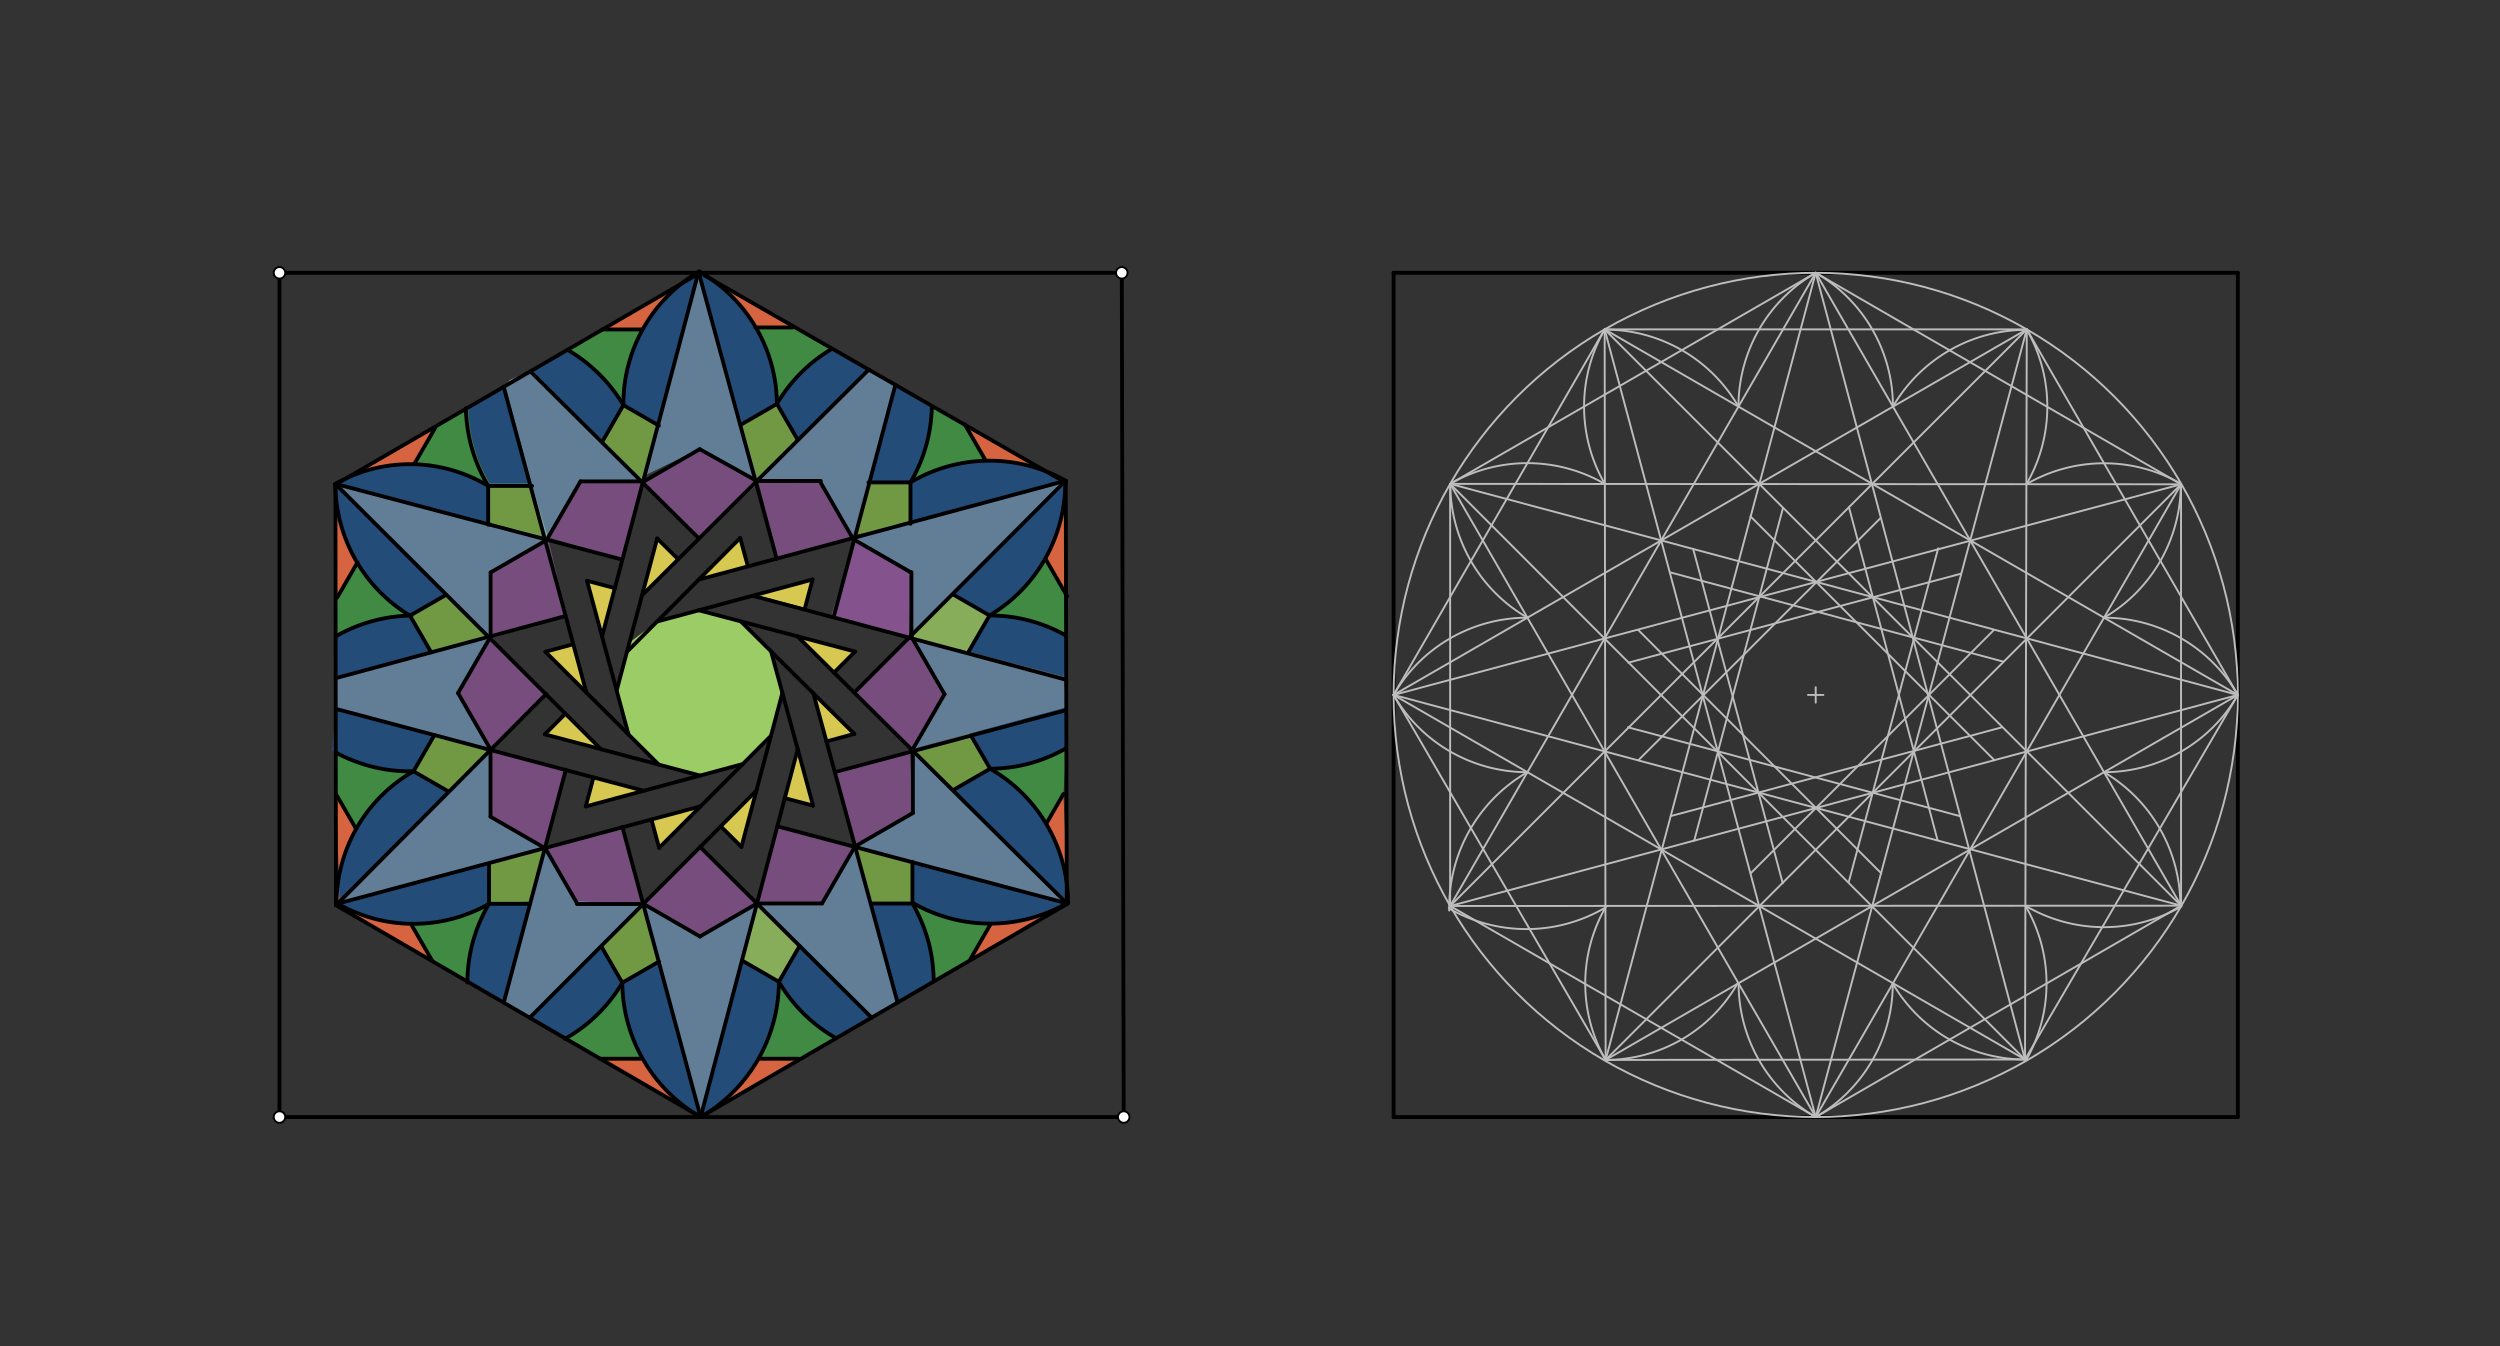 <svg xmlns="http://www.w3.org/2000/svg" class="svg--816" height="100%" preserveAspectRatio="xMidYMid meet" viewBox="0 0 1300 700" width="100%"><rect x="0" y="0" width="1300" height="700" fill="#333333" stroke="none"/><defs><marker id="marker-arrow" markerHeight="16" markerUnits="userSpaceOnUse" markerWidth="24" orient="auto-start-reverse" refX="24" refY="4" viewBox="0 0 24 8"><path d="M 0 0 L 24 4 L 0 8 z" stroke="inherit"></path></marker></defs><g class="aux-layer--949"></g><g class="main-layer--75a"><g class="element--733"><g fill="#BA68C8" opacity="0.5"><path d="M 333.162 251.204 L 363.769 233.41 L 394.462 251.048 L 364.28 279.52 L 333.162 251.204 Z" stroke="none"></path></g></g><g class="element--733"><g fill="#BA68C8" opacity="0.5"><path d="M 394.462 251.048 L 427.933 250.962 L 444.93 280.048 L 404.589 290.918 L 394.462 251.048 Z" stroke="none"></path></g></g><g class="element--733"><g fill="#BA68C8" opacity="0.5"><path d="M 473.953 329.713 L 445.167 359.84 L 474.332 389.897 L 491.602 359.915 L 473.867 330.292 Z" stroke="none"></path></g></g><g class="element--733"><g fill="#BA68C8" opacity="0.5"><path d="M 474.332 389.897 L 434.398 400.446 L 445.571 439.829 L 474.541 423.074 L 473.067 387.092 Z" stroke="none"></path></g></g><g class="element--733"><g fill="#BA68C8" opacity="0.5"><path d="M 404.347 429.476 L 445.571 439.829 L 428.406 469.628 L 394.03 469.638 L 404.347 429.476 Z" stroke="none"></path></g></g><g class="element--733"><g fill="#BA68C8" opacity="0.5"><path d="M 394.03 469.638 L 364.29 440.585 L 334.167 469.656 L 364.157 486.916 L 394.03 469.638 Z" stroke="none"></path></g></g><g class="element--733"><g fill="#BA68C8" opacity="0.5"><path d="M 334.167 469.656 L 300.072 469.666 L 283.074 440.251 L 324.13 430.392 L 334.167 469.656 Z" stroke="none"></path></g></g><g class="element--733"><g fill="#BA68C8" opacity="0.5"><path d="M 283.074 440.251 L 294.532 400.368 L 254.417 390.662 L 254.365 423.728 L 283.074 440.251 Z" stroke="none"></path></g></g><g class="element--733"><g fill="#BA68C8" opacity="0.5"><path d="M 254.417 390.662 L 283.826 360.65 L 254.51 332.184 L 237.636 361.622 L 254.667 388.692 Z" stroke="none"></path></g></g><g class="element--733"><g fill="#BA68C8" opacity="0.5"><path d="M 254.51 332.184 L 294.748 320.422 L 284.818 279.309 L 254.565 296.896 L 254.51 332.184 Z" stroke="none"></path></g></g><g class="element--733"><g fill="#BA68C8" opacity="0.5"><path d="M 284.818 279.309 L 323.839 291.349 L 333.162 251.204 L 300.881 251.286 L 284.818 279.309 Z" stroke="none"></path></g></g><g class="element--733"><g fill="#90CAF9" opacity="0.5"><path d="M 333.162 251.204 L 363.888 141.365 L 394.462 251.048 L 363.769 233.41 L 332.267 248.692 Z" stroke="none"></path></g></g><g class="element--733"><g fill="#90CAF9" opacity="0.5"><path d="M 554.545 250.64 L 444.93 280.048 L 473.744 296.606 L 473.953 329.713 L 553.067 252.692 Z" stroke="none"></path></g></g><g class="element--733"><g fill="#90CAF9" opacity="0.5"><path d="M 555.693 469.591 L 474.332 389.897 L 474.541 423.074 L 445.571 439.829 L 550.667 468.692 Z" stroke="none"></path></g></g><g class="element--733"><g fill="#90CAF9" opacity="0.5"><path d="M 364.333 580.865 L 394.03 469.638 L 364.157 486.916 L 334.167 469.656 L 364.333 580.865 Z" stroke="none"></path></g></g><g class="element--733"><g fill="#90CAF9" opacity="0.5"><path d="M 175.684 469.702 L 283.074 440.251 L 254.365 423.728 L 254.417 390.662 L 175.684 469.702 Z" stroke="none"></path></g></g><g class="element--733"><g fill="#90CAF9" opacity="0.5"><path d="M 254.51 332.184 L 174.061 251.609 L 284.818 279.309 L 254.565 296.896 L 254.51 332.184 Z" stroke="none"></path></g></g><g class="element--733"><g fill="#8BC34A" opacity="0.7"><path d="M 313.564 229.159 L 324.17 210.655 L 342.673 221.288 L 333.162 251.204 L 313.564 229.159 Z" stroke="none"></path></g></g><g class="element--733"><g fill="#8BC34A" opacity="0.7"><path d="M 385.5 220.777 L 404.006 210.018 L 414.832 228.542 L 394.462 251.048 L 385.5 220.777 Z" stroke="none"></path></g></g><g class="element--733"><g fill="#8BC34A" opacity="0.7"><path d="M 444.93 280.048 L 451.546 250.902 L 473.456 250.846 L 473.591 272.384 L 444.267 278.292 Z" stroke="none"></path></g></g><g class="element--733"><g fill="#8BC34A" opacity="0.7"><path d="M 474.332 389.897 L 504.208 381.488 L 514.877 399.745 L 496.22 410.535 L 473.867 388.692 Z" stroke="none"></path></g></g><g class="element--733"><g fill="#8BC34A" opacity="0.7"><path d="M 445.571 439.829 L 474.699 448.123 L 474.834 469.615 L 453.224 469.621 L 444.267 436.692 Z" stroke="none"></path></g></g><g class="element--733"><g fill="#8BC34A" opacity="0.7"><path d="M 334.167 469.656 L 312.91 491.881 L 323.597 510.374 L 342.568 499.402 L 334.167 469.656 Z" stroke="none"></path></g></g><g class="element--733"><g fill="#8BC34A" opacity="0.7"><path d="M 283.074 440.251 L 275.901 469.673 L 254.293 469.679 L 254.325 449.348 L 283.074 440.251 Z" stroke="none"></path></g></g><g class="element--733"><g fill="#8BC34A" opacity="0.7"><path d="M 254.417 390.662 L 233.298 411.603 L 215.017 401.082 L 225.86 382.166 L 254.417 390.662 Z" stroke="none"></path></g></g><g class="element--733"><g fill="#8BC34A" opacity="0.7"><path d="M 254.51 332.184 L 224.7 339.237 L 213.895 320.54 L 232.539 309.701 L 254.51 332.184 Z" stroke="none"></path></g></g><g class="element--733"><g fill="#8BC34A" opacity="0.7"><path d="M 254.637 251.404 L 276.293 251.349 L 284.818 279.309 L 254.603 273.103 L 254.637 251.404 Z" stroke="none"></path></g></g><g class="element--733"><g fill="#90CAF9" opacity="0.5"><path d="M 261.991 521.418 L 275.478 529.252 L 334.736 470.091 L 300.267 468.692 L 283.495 441.427 L 261.991 521.418 Z" stroke="none"></path></g></g><g class="element--733"><g fill="#90CAF9" opacity="0.5"><path d="M 174.547 352.708 L 174.566 368.571 L 255.062 389.656 L 238.176 360.408 L 254.726 331.743 L 174.547 352.708 Z" stroke="none"></path></g></g><g class="element--733"><g fill="#90CAF9" opacity="0.5"><path d="M 262.755 200.677 L 284.188 280.899 L 301.851 250.307 L 334.87 250.316 L 276.716 192.569 L 265.067 197.492 Z" stroke="none"></path></g></g><g class="element--733"><g fill="#90CAF9" opacity="0.5"><path d="M 451.18 191.888 L 393.475 250.079 L 426.788 250.079 L 443.75 280.4 L 465.042 199.844 L 451.18 191.888 Z" stroke="none"></path></g></g><g class="element--733"><g fill="#90CAF9" opacity="0.5"><path d="M 554.432 352.118 L 473.927 331.127 L 491.16 360.977 L 474.69 389.504 L 554.472 367.838 L 553.067 350.292 Z" stroke="none"></path></g></g><g class="element--733"><g fill="#1565C0" opacity="0.5"><path d="M 262.755 200.677 L 276.652 252.691 L 253.861 252.691 L 254.637 251.404 L 254.637 251.404 A 80.593 80.593 0 0 1 243.585 211.81 L 262.755 200.677 Z" stroke="none"></path></g></g><g class="element--733"><g fill="#1565C0" opacity="0.5"><path d="M 313.546 229.058 L 324.17 210.655 L 324.17 210.655 L 324.17 210.655 A 80.593 80.593 0 0 0 295.262 181.798 L 276.716 192.569 L 313.546 229.058 Z" stroke="none"></path></g></g><g class="element--733"><g fill="#1565C0" opacity="0.5"><path d="M 363.246 141.368 L 342.626 221.311 L 324.17 210.655 L 324.17 210.655 L 324.17 210.655 A 79.839 79.839 0 0 1 363.246 141.368 Z" stroke="none"></path></g></g><g class="element--733"><g fill="#1565C0" opacity="0.5"><path d="M 363.246 141.368 L 385.531 220.685 L 404.006 210.018 L 404.006 210.018 L 404.006 210.018 A 79.839 79.839 0 0 0 364.562 141.788 Z" stroke="none"></path></g></g><g class="element--733"><g fill="#1565C0" opacity="0.5"><path d="M 451.18 191.888 L 414.664 228.478 L 404.006 210.018 L 404.006 210.018 L 404.006 210.018 A 80.562 80.562 0 0 1 432.763 181.318 L 451.18 191.888 Z" stroke="none"></path></g></g><g class="element--733"><g fill="#1565C0" opacity="0.5"><path d="M 465.042 199.844 L 451.607 250.846 L 473.456 250.846 L 473.456 250.846 L 473.456 250.846 A 80.562 80.562 0 0 0 484.561 211.048 L 465.042 199.844 Z" stroke="none"></path></g></g><g class="element--733"><g fill="#1565C0" opacity="0.5"><path d="M 554.157 249.974 L 473.456 272.385 L 473.456 250.846 L 473.456 250.846 L 473.456 250.846 A 80.498 80.498 0 0 1 554.157 249.974 Z" stroke="none"></path></g></g><g class="element--733"><g fill="#1565C0" opacity="0.5"><path d="M 554.157 249.974 L 495.907 309.291 L 514.559 320.059 L 514.559 320.059 L 514.559 320.059 A 80.498 80.498 0 0 0 553.953 250.641 Z" stroke="none"></path></g></g><g class="element--733"><g fill="#1565C0" opacity="0.5"><path d="M 554.432 352.118 L 503.76 338.764 L 514.559 320.059 L 514.559 320.059 L 514.559 320.059 A 79.686 79.686 0 0 1 554.148 330.408 L 554.432 352.118 Z" stroke="none"></path></g></g><g class="element--733"><g fill="#1565C0" opacity="0.5"><path d="M 554.472 367.838 L 504.319 381.458 L 514.877 399.745 L 514.877 399.745 L 514.877 399.745 A 79.686 79.686 0 0 0 554.524 388.999 L 554.472 367.838 Z" stroke="none"></path></g></g><g class="element--733"><g fill="#1565C0" opacity="0.5"><path d="M 555.364 469.265 L 496.218 410.518 L 514.877 399.745 L 514.877 399.745 L 514.877 399.745 A 80.531 80.531 0 0 1 555.364 469.265 Z" stroke="none"></path></g></g><g class="element--733"><g fill="#1565C0" opacity="0.5"><path d="M 555.364 469.265 L 474.47 448.156 L 474.47 469.827 L 474.834 469.615 L 474.834 469.615 A 80.531 80.531 0 0 0 553.553 470.38 Z" stroke="none"></path></g></g><g class="element--733"><g fill="#1565C0" opacity="0.5"><path d="M 467.217 521.039 L 453.32 469.827 L 474.47 469.827 L 474.47 469.827 L 474.47 469.827 A 80.5 80.5 0 0 1 485.431 510.447 L 467.217 521.039 Z" stroke="none"></path></g></g><g class="element--733"><g fill="#1565C0" opacity="0.5"><path d="M 453.379 529.085 L 415.781 491.883 L 405.016 510.528 L 405.016 510.528 L 405.016 510.528 A 80.922 80.922 0 0 0 434.755 539.915 L 453.067 527.892 Z" stroke="none"></path></g></g><g class="element--733"><g fill="#1565C0" opacity="0.5"><path d="M 364.333 580.865 L 385.88 499.48 L 405.016 510.528 L 405.016 510.528 L 405.016 510.528 A 81.424 81.424 0 0 1 370.016 577.259 Z" stroke="none"></path></g></g><g class="element--733"><g fill="#1565C0" opacity="0.5"><path d="M 364.333 580.865 L 342.661 500.026 L 323.595 511.033 L 323.595 511.033 L 323.595 511.033 A 81.339 81.339 0 0 0 360.429 578.467 Z" stroke="none"></path></g></g><g class="element--733"><g fill="#1565C0" opacity="0.5"><path d="M 275.478 529.252 L 312.743 492.237 L 323.595 511.033 L 323.595 511.033 L 323.595 511.033 A 80.549 80.549 0 0 1 294.046 540.037 L 275.478 529.252 Z" stroke="none"></path></g></g><g class="element--733"><g fill="#1565C0" opacity="0.5"><path d="M 275.633 469.982 L 261.991 521.418 L 243.384 510.61 L 243.384 510.61 L 243.384 510.61 A 80.209 80.209 0 0 1 254.292 469.982 L 276.267 468.692 Z" stroke="none"></path></g></g><g class="element--733"><g fill="#1565C0" opacity="0.5"><path d="M 176.59 470.459 L 254.292 449.357 L 254.292 469.982 L 254.292 469.982 L 254.292 469.982 A 79.308 79.308 0 0 1 176.59 470.459 Z" stroke="none"></path></g></g><g class="element--733"><g fill="#1565C0" opacity="0.5"><path d="M 176.59 470.459 L 233.168 411.561 L 215.017 401.082 L 215.017 401.082 L 215.017 401.082 L 215.017 401.082 A 79.308 79.308 0 0 0 174.985 469.699 Z" stroke="none"></path></g></g><g class="element--733"><g fill="#1565C0" opacity="0.5"><path d="M 174.566 368.571 L 225.92 382.198 L 215.017 401.082 L 215.017 401.082 L 215.017 401.082 A 80.977 80.977 0 0 1 172.74 390.271 L 174.566 368.571 Z" stroke="none"></path></g></g><g class="element--733"><g fill="#1565C0" opacity="0.5"><path d="M 174.547 352.708 L 224.242 339.252 L 213.199 320.125 L 213.199 320.125 L 213.199 320.125 A 80.977 80.977 0 0 0 174.521 330.958 L 174.547 352.708 Z" stroke="none"></path></g></g><g class="element--733"><g fill="#1565C0" opacity="0.5"><path d="M 174.389 251.608 L 232.004 309.268 L 213.199 320.125 L 213.199 320.125 L 213.199 320.125 A 80.248 80.248 0 0 1 174.389 251.608 Z" stroke="none"></path></g></g><g class="element--733"><g fill="#1565C0" opacity="0.5"><path d="M 174.389 251.608 L 253.861 272.841 L 253.861 252.691 L 253.861 252.691 L 253.861 252.691 A 78.745 78.745 0 0 0 174.389 251.608 Z" stroke="none"></path></g></g><g class="element--733"><g fill="#43A047" opacity="0.8"><path d="M 215.017 401.082 L 215.017 401.082 L 215.017 401.082 A 80.977 80.977 0 0 1 174.593 391.308 L 174.887 413.217 L 185.19 431.063 L 185.19 431.063 L 185.19 431.063 A 79.308 79.308 0 0 1 215.017 401.082 Z" stroke="none"></path></g></g><g class="element--733"><g fill="#43A047" opacity="0.8"><path d="M 254.292 469.982 L 254.292 469.982 L 254.292 469.982 A 79.308 79.308 0 0 1 213.788 480.38 L 224.926 499.888 L 243.384 510.61 L 243.384 510.61 L 243.384 510.61 A 80.209 80.209 0 0 1 254.292 469.982 Z" stroke="none"></path></g></g><g class="element--733"><g fill="#43A047" opacity="0.8"><path d="M 294.046 540.037 L 312.122 550.537 L 334.195 550.537 L 334.195 550.537 L 334.195 550.537 A 81.339 81.339 0 0 1 323.595 511.033 L 323.595 511.033 L 323.595 511.033 A 80.549 80.549 0 0 1 292.697 540.786 Z" stroke="none"></path></g></g><g class="element--733"><g fill="#43A047" opacity="0.8"><path d="M 394.417 550.537 L 415.127 550.537 L 434.755 539.915 L 434.755 539.915 L 434.755 539.915 A 80.922 80.922 0 0 1 405.016 510.528 L 405.016 510.528 L 405.016 510.528 A 81.424 81.424 0 0 1 394.417 550.537 Z" stroke="none"></path></g></g><g class="element--733"><g fill="#43A047" opacity="0.8"><path d="M 485.431 510.447 L 504.609 498.737 L 515.268 480.275 L 515.268 480.275 L 515.268 480.275 A 80.531 80.531 0 0 1 474.834 469.615 L 474.47 469.827 L 474.47 469.827 A 80.5 80.5 0 0 1 485.336 506.457 Z" stroke="none"></path></g></g><g class="element--733"><g fill="#43A047" opacity="0.8"><path d="M 544.021 428.402 L 552.983 412.878 L 554.524 388.999 L 554.524 388.999 L 554.524 388.999 A 79.686 79.686 0 0 1 514.877 399.745 L 514.877 399.745 L 514.877 399.745 A 80.531 80.531 0 0 1 543.085 426.871 Z" stroke="none"></path></g></g><g class="element--733"><g fill="#43A047" opacity="0.8"><path d="M 554.378 330.539 L 554.325 309.065 L 543.713 290.686 L 543.479 290.553 L 543.479 290.553 A 80.498 80.498 0 0 1 514.559 320.059 L 514.559 320.059 L 514.559 320.059 A 79.686 79.686 0 0 1 554.858 330.814 Z" stroke="none"></path></g></g><g class="element--733"><g fill="#43A047" opacity="0.8"><path d="M 512.607 239.585 L 501.864 220.979 L 484.561 211.048 L 484.561 211.048 L 484.561 211.048 A 80.562 80.562 0 0 1 473.81 250.237 L 473.456 250.846 L 473.456 250.846 A 80.498 80.498 0 0 1 512.607 239.585 Z" stroke="none"></path></g></g><g class="element--733"><g fill="#43A047" opacity="0.8"><path d="M 432.763 181.318 L 411.983 170.289 L 393.053 170.289 L 393.053 170.289 L 393.053 170.289 A 79.839 79.839 0 0 1 404.006 210.018 L 404.006 210.018 L 404.006 210.018 A 80.562 80.562 0 0 1 434.643 180.251 Z" stroke="none"></path></g></g><g class="element--733"><g fill="#43A047" opacity="0.8"><path d="M 334.177 171.313 L 313.316 171.313 L 295.262 181.798 L 295.262 181.798 L 295.262 181.798 A 80.593 80.593 0 0 1 324.17 210.655 L 324.17 210.655 L 324.17 210.655 A 79.839 79.839 0 0 1 334.177 171.313 Z" stroke="none"></path></g></g><g class="element--733"><g fill="#43A047" opacity="0.8"><path d="M 243.585 211.81 L 226.13 222.757 L 215.442 241.268 L 215.438 241.412 L 215.438 241.412 A 78.745 78.745 0 0 1 253.861 252.691 L 254.637 251.404 L 254.637 251.404 A 80.593 80.593 0 0 1 243.585 211.81 Z" stroke="none"></path></g></g><g class="element--733"><g fill="#43A047" opacity="0.8"><path d="M 185.788 292.63 L 175.343 310.722 L 174.521 330.958 L 174.521 330.958 L 174.521 330.958 A 80.977 80.977 0 0 1 213.199 320.125 L 213.199 320.125 L 213.199 320.125 A 80.248 80.248 0 0 1 182.446 286.449 Z" stroke="none"></path></g></g><g class="element--733"><g fill="#FF7043" opacity="0.8"><path d="M 215.442 241.268 L 226.13 222.757 L 174.389 251.608 L 174.389 251.608 L 174.389 251.608 A 78.745 78.745 0 0 1 215.591 241.417 Z" stroke="none"></path></g></g><g class="element--733"><g fill="#FF7043" opacity="0.8"><path d="M 334.177 171.313 L 334.177 171.313 L 334.177 171.313 A 79.839 79.839 0 0 1 363.246 141.368 L 313.316 171.313 L 334.177 171.313 Z" stroke="none"></path></g></g><g class="element--733"><g fill="#FF7043" opacity="0.8"><path d="M 363.246 141.368 L 411.983 170.289 L 393.053 170.289 L 393.053 170.289 L 393.053 170.289 A 79.839 79.839 0 0 0 363.874 141.389 Z" stroke="none"></path></g></g><g class="element--733"><g fill="#FF7043" opacity="0.8"><path d="M 501.864 220.979 L 512.607 239.585 L 512.607 239.585 L 512.607 239.585 A 80.498 80.498 0 0 1 554.157 249.974 L 501.556 221.91 Z" stroke="none"></path></g></g><g class="element--733"><g fill="#FF7043" opacity="0.8"><path d="M 554.157 249.974 L 553.953 250.641 L 553.953 250.641 A 80.498 80.498 0 0 1 543.479 290.553 L 554.325 309.065 L 553.953 250.641 Z" stroke="none"></path></g></g><g class="element--733"><g fill="#FF7043" opacity="0.8"><path d="M 555.364 469.265 L 552.983 412.878 L 544.021 428.402 L 544.021 428.402 L 544.021 428.402 A 80.531 80.531 0 0 1 555.364 469.265 Z" stroke="none"></path></g></g><g class="element--733"><g fill="#FF7043" opacity="0.8"><path d="M 555.364 469.265 L 504.609 498.737 L 515.268 480.275 L 515.268 480.275 L 515.268 480.275 A 80.531 80.531 0 0 0 554.551 469.825 Z" stroke="none"></path></g></g><g class="element--733"><g fill="#FF7043" opacity="0.8"><path d="M 364.333 580.865 L 364.333 580.865 L 364.333 580.865 A 81.424 81.424 0 0 0 394.417 550.537 L 415.127 550.537 L 364.333 580.865 Z" stroke="none"></path></g></g><g class="element--733"><g fill="#FF7043" opacity="0.8"><path d="M 364.333 580.865 L 364.333 580.865 L 364.333 580.865 A 81.339 81.339 0 0 1 334.195 550.537 L 312.122 550.537 L 364.333 580.865 Z" stroke="none"></path></g></g><g class="element--733"><g fill="#FF7043" opacity="0.8"><path d="M 176.59 470.459 L 176.59 470.459 L 176.59 470.459 A 79.308 79.308 0 0 0 213.788 480.38 L 224.926 499.888 L 176.59 470.459 Z" stroke="none"></path></g></g><g class="element--733"><g fill="#FF7043" opacity="0.8"><path d="M 176.59 470.459 L 174.887 413.217 L 185.19 431.063 L 185.19 431.063 L 185.19 431.063 A 79.308 79.308 0 0 0 175.012 467.895 Z" stroke="none"></path></g></g><g class="element--733"><g fill="#FF7043" opacity="0.8"><path d="M 174.389 251.608 L 175.343 310.722 L 185.788 292.63 L 185.788 292.63 L 185.788 292.63 A 80.248 80.248 0 0 1 174.389 251.608 Z" stroke="none"></path></g></g><g class="element--733"><g fill="#FFEE58" opacity="0.8"><path d="M 305.262 302.014 L 319.714 305.83 L 313.067 330.943 L 305.262 302.014 Z" stroke="none"></path></g></g><g class="element--733"><g fill="#FFEE58" opacity="0.8"><path d="M 333.852 309.563 L 341.736 279.991 L 352.668 290.833 L 333.852 309.563 Z" stroke="none"></path></g></g><g class="element--733"><g fill="#FFEE58" opacity="0.8"><path d="M 363.334 301.411 L 384.891 279.735 L 388.917 294.515 L 363.334 301.411 Z" stroke="none"></path></g></g><g class="element--733"><g fill="#FFEE58" opacity="0.8"><path d="M 392.954 309.335 L 422.53 301.335 L 418.601 316.103 L 392.954 309.335 Z" stroke="none"></path></g></g><g class="element--733"><g fill="#FFEE58" opacity="0.8"><path d="M 414.665 330.899 L 444.625 338.81 L 433.694 349.761 L 414.665 330.899 Z" stroke="none"></path></g></g><g class="element--733"><g fill="#FFEE58" opacity="0.8"><path d="M 422.945 360.53 L 444.229 381.639 L 429.759 385.546 L 422.945 360.53 Z" stroke="none"></path></g></g><g class="element--733"><g fill="#FFEE58" opacity="0.8"><path d="M 415.191 390.971 L 422.812 418.947 L 408.096 415.032 L 415.191 390.971 Z" stroke="none"></path></g></g><g class="element--733"><g fill="#FFEE58" opacity="0.8"><path d="M 393.124 411.877 L 385.54 440.388 L 374.785 429.683 L 393.124 411.877 Z" stroke="none"></path></g></g><g class="element--733"><g fill="#FFEE58" opacity="0.8"><path d="M 364.32 419.266 L 342.733 440.893 L 338.748 426.124 L 362.333 419.432 Z" stroke="none"></path></g></g><g class="element--733"><g fill="#FFEE58" opacity="0.8"><path d="M 334.721 411.202 L 304.587 419.337 L 308.608 404.255 L 334.833 411.932 Z" stroke="none"></path></g></g><g class="element--733"><g fill="#FFEE58" opacity="0.8"><path d="M 312.513 389.606 L 283.336 381.845 L 294.007 371.116 L 312.513 389.606 Z" stroke="none"></path></g></g><g class="element--733"><g fill="#FFEE58" opacity="0.8"><path d="M 304.922 360.141 L 283.597 338.914 L 298.113 334.988 L 304.922 360.141 Z" stroke="none"></path></g></g><g class="element--733"><g fill="#9CCC65" opacity="1"><path d="M 320.655 359.066 L 327.288 334.186 L 341.652 323.211 L 363.333 317.347 L 385.232 323.128 L 400.96 338.727 L 406.84 360.314 L 400.91 382.606 L 386.254 397.29 L 363.992 403.3 L 342.55 397.596 L 326.828 381.946 L 320.655 359.066 Z" stroke="none"></path></g></g><g class="element--733"><g fill="#90CAF9" opacity="0.5"><path d="M 453.235 529.169 L 466.742 521.315 L 444.718 440.462 L 427.467 469.791 L 393.632 469.841 L 453.333 529.198 Z" stroke="none"></path></g></g><g class="element--733"><g fill="#9CCC65" opacity="0.8"><path d="M 385.914 499.087 L 393.632 469.841 L 415.779 491.886 L 405.016 510.528 L 385.914 499.087 Z" stroke="none"></path></g></g><g class="element--733"><g fill="#9CCC65" opacity="0.8"><path d="M 514.559 320.059 L 503.731 338.814 L 472.698 331.586 L 495.907 309.291 L 514.559 320.059 Z" stroke="none"></path></g></g><g class="element--733"><g fill="#BA68C8" opacity="0.6"><path d="M 444.491 279.535 L 473.783 297.74 L 472.698 331.586 L 432.135 320.717 L 444.491 279.535 Z" stroke="none"></path></g></g><g class="element--733"><line stroke="#000000" stroke-dasharray="none" stroke-linecap="round" stroke-width="2" x1="145.333" x2="583.333" y1="141.865" y2="141.865"></line></g><g class="element--733"><line stroke="#000000" stroke-dasharray="none" stroke-linecap="round" stroke-width="2" x1="583.333" x2="584.333" y1="141.865" y2="580.865"></line></g><g class="element--733"><line stroke="#000000" stroke-dasharray="none" stroke-linecap="round" stroke-width="2" x1="584.333" x2="145.333" y1="580.865" y2="580.865"></line></g><g class="element--733"><line stroke="#000000" stroke-dasharray="none" stroke-linecap="round" stroke-width="2" x1="145.333" x2="145.333" y1="580.865" y2="141.865"></line></g><g class="element--733"><line stroke="#000000" stroke-dasharray="none" stroke-linecap="round" stroke-width="2" x1="1163.667" x2="1163.667" y1="141.865" y2="580.865"></line></g><g class="element--733"><line stroke="#000000" stroke-dasharray="none" stroke-linecap="round" stroke-width="2" x1="724.667" x2="1163.667" y1="580.865" y2="580.865"></line></g><g class="element--733"><line stroke="#000000" stroke-dasharray="none" stroke-linecap="round" stroke-width="2" x1="724.667" x2="724.667" y1="580.865" y2="141.865"></line></g><g class="element--733"><line stroke="#000000" stroke-dasharray="none" stroke-linecap="round" stroke-width="2" x1="724.667" x2="1163.667" y1="141.865" y2="141.865"></line></g><g class="element--733"><line stroke="#000000" stroke-dasharray="none" stroke-linecap="round" stroke-width="2" x1="174.428" x2="364.024" y1="251.974" y2="141.865"></line></g><g class="element--733"><line stroke="#000000" stroke-dasharray="none" stroke-linecap="round" stroke-width="2" x1="364.024" x2="554.179" y1="141.865" y2="251.005"></line></g><g class="element--733"><line stroke="#000000" stroke-dasharray="none" stroke-linecap="round" stroke-width="2" x1="554.179" x2="554.728" y1="251.005" y2="470.274"></line></g><g class="element--733"><line stroke="#000000" stroke-dasharray="none" stroke-linecap="round" stroke-width="2" x1="174.688" x2="174.428" y1="470.706" y2="251.974"></line></g><g class="element--733"><line stroke="#000000" stroke-dasharray="none" stroke-linecap="round" stroke-width="2" x1="174.688" x2="364.333" y1="470.706" y2="580.865"></line></g><g class="element--733"><line stroke="#000000" stroke-dasharray="none" stroke-linecap="round" stroke-width="2" x1="364.333" x2="555.434" y1="580.865" y2="469.742"></line></g><g class="element--733"><path d="M 213.895 320.54 A 80.248 80.248 0 0 1 174.389 251.608" fill="none" stroke="#000000" stroke-dasharray="none" stroke-linecap="round" stroke-width="2"></path></g><g class="element--733"><path d="M 404.006 210.018 A 79.839 79.839 0 0 0 363.874 141.389" fill="none" stroke="#000000" stroke-dasharray="none" stroke-linecap="round" stroke-width="2"></path></g><g class="element--733"><path d="M 324.17 210.655 A 79.839 79.839 0 0 1 363.725 141.086" fill="none" stroke="#000000" stroke-dasharray="none" stroke-linecap="round" stroke-width="2"></path></g><g class="element--733"><path d="M 514.559 320.059 A 80.498 80.498 0 0 0 553.953 250.641" fill="none" stroke="#000000" stroke-dasharray="none" stroke-linecap="round" stroke-width="2"></path></g><g class="element--733"><path d="M 473.456 250.846 A 80.498 80.498 0 0 1 554.289 250.049" fill="none" stroke="#000000" stroke-dasharray="none" stroke-linecap="round" stroke-width="2"></path></g><g class="element--733"><path d="M 474.834 469.615 A 80.531 80.531 0 0 0 555.508 469.274" fill="none" stroke="#000000" stroke-dasharray="none" stroke-linecap="round" stroke-width="2"></path></g><g class="element--733"><path d="M 514.877 399.745 A 80.531 80.531 0 0 1 555.364 469.275" fill="none" stroke="#000000" stroke-dasharray="none" stroke-linecap="round" stroke-width="2"></path></g><g class="element--733"><path d="M 364.333 580.865 A 81.339 81.339 0 0 1 323.593 510.374" fill="none" stroke="#000000" stroke-dasharray="none" stroke-linecap="round" stroke-width="2"></path></g><g class="element--733"><path d="M 364.333 580.865 A 81.424 81.424 0 0 0 405.016 510.382" fill="none" stroke="#000000" stroke-dasharray="none" stroke-linecap="round" stroke-width="2"></path></g><g class="element--733"><path d="M 215.017 401.082 A 79.308 79.308 0 0 0 174.985 469.699" fill="none" stroke="#000000" stroke-dasharray="none" stroke-linecap="round" stroke-width="2"></path></g><g class="element--733"><path d="M 254.292 469.982 A 79.308 79.308 0 0 1 175.577 469.888" fill="none" stroke="#000000" stroke-dasharray="none" stroke-linecap="round" stroke-width="2"></path></g><g class="element--733"><path d="M 174.389 251.608 A 78.745 78.745 0 0 1 253.861 252.691" fill="none" stroke="#000000" stroke-dasharray="none" stroke-linecap="round" stroke-width="2"></path></g><g class="element--733"><line stroke="#000000" stroke-dasharray="none" stroke-linecap="round" stroke-width="2" x1="334.736" x2="363.992" y1="470.091" y2="486.981"></line></g><g class="element--733"><line stroke="#000000" stroke-dasharray="none" stroke-linecap="round" stroke-width="2" x1="393.691" x2="363.973" y1="469.791" y2="486.949"></line></g><g class="element--733"><line stroke="#000000" stroke-dasharray="none" stroke-linecap="round" stroke-width="2" x1="393.691" x2="427.467" y1="469.791" y2="469.791"></line></g><g class="element--733"><line stroke="#000000" stroke-dasharray="none" stroke-linecap="round" stroke-width="2" x1="427.467" x2="444.675" y1="469.791" y2="439.986"></line></g><g class="element--733"><line stroke="#000000" stroke-dasharray="none" stroke-linecap="round" stroke-width="2" x1="444.585" x2="474.69" y1="440.141" y2="422.76"></line></g><g class="element--733"><line stroke="#000000" stroke-dasharray="none" stroke-linecap="round" stroke-width="2" x1="474.69" x2="474.69" y1="422.76" y2="389.429"></line></g><g class="element--733"><line stroke="#000000" stroke-dasharray="none" stroke-linecap="round" stroke-width="2" x1="474.69" x2="491.16" y1="389.504" y2="360.977"></line></g><g class="element--733"><line stroke="#000000" stroke-dasharray="none" stroke-linecap="round" stroke-width="2" x1="491.16" x2="473.894" y1="360.977" y2="331.071"></line></g><g class="element--733"><line stroke="#000000" stroke-dasharray="none" stroke-linecap="round" stroke-width="2" x1="473.927" x2="473.927" y1="331.127" y2="297.492"></line></g><g class="element--733"><line stroke="#000000" stroke-dasharray="none" stroke-linecap="round" stroke-width="2" x1="443.75" x2="473.783" y1="280.4" y2="297.74"></line></g><g class="element--733"><line stroke="#000000" stroke-dasharray="none" stroke-linecap="round" stroke-width="2" x1="443.75" x2="426.788" y1="280.4" y2="251.022"></line></g><g class="element--733"><line stroke="#000000" stroke-dasharray="none" stroke-linecap="round" stroke-width="2" x1="393.475" x2="426.788" y1="250.079" y2="250.079"></line></g><g class="element--733"><line stroke="#000000" stroke-dasharray="none" stroke-linecap="round" stroke-width="2" x1="334.87" x2="363.862" y1="250.316" y2="233.577"></line></g><g class="element--733"><line stroke="#000000" stroke-dasharray="none" stroke-linecap="round" stroke-width="2" x1="363.862" x2="393.475" y1="233.577" y2="250.079"></line></g><g class="element--733"><line stroke="#000000" stroke-dasharray="none" stroke-linecap="round" stroke-width="2" x1="334.87" x2="301.867" y1="250.316" y2="250.316"></line></g><g class="element--733"><line stroke="#000000" stroke-dasharray="none" stroke-linecap="round" stroke-width="2" x1="284.188" x2="301.851" y1="280.899" y2="250.307"></line></g><g class="element--733"><line stroke="#000000" stroke-dasharray="none" stroke-linecap="round" stroke-width="2" x1="284.188" x2="255.116" y1="280.899" y2="297.684"></line></g><g class="element--733"><line stroke="#000000" stroke-dasharray="none" stroke-linecap="round" stroke-width="2" x1="255.116" x2="255.116" y1="297.684" y2="331.293"></line></g><g class="element--733"><line stroke="#000000" stroke-dasharray="none" stroke-linecap="round" stroke-width="2" x1="255.116" x2="238.176" y1="331.067" y2="360.408"></line></g><g class="element--733"><line stroke="#000000" stroke-dasharray="none" stroke-linecap="round" stroke-width="2" x1="238.176" x2="255.099" y1="360.408" y2="389.72"></line></g><g class="element--733"><line stroke="#000000" stroke-dasharray="none" stroke-linecap="round" stroke-width="2" x1="255.062" x2="255.062" y1="389.656" y2="424.692"></line></g><g class="element--733"><line stroke="#000000" stroke-dasharray="none" stroke-linecap="round" stroke-width="2" x1="255.062" x2="283.633" y1="424.692" y2="441.187"></line></g><g class="element--733"><line stroke="#000000" stroke-dasharray="none" stroke-linecap="round" stroke-width="2" x1="283.569" x2="300.016" y1="441.15" y2="469.637"></line></g><g class="element--733"><line stroke="#000000" stroke-dasharray="none" stroke-linecap="round" stroke-width="2" x1="334.736" x2="300.016" y1="470.091" y2="470.091"></line></g><g class="element--733"><line stroke="#000000" stroke-dasharray="none" stroke-linecap="round" stroke-width="2" x1="514.877" x2="496.218" y1="399.745" y2="410.518"></line></g><g class="element--733"><line stroke="#000000" stroke-dasharray="none" stroke-linecap="round" stroke-width="2" x1="514.559" x2="503.731" y1="320.059" y2="338.814"></line></g><g class="element--733"><line stroke="#000000" stroke-dasharray="none" stroke-linecap="round" stroke-width="2" x1="514.559" x2="495.907" y1="320.059" y2="309.291"></line></g><g class="element--733"><line stroke="#000000" stroke-dasharray="none" stroke-linecap="round" stroke-width="2" x1="473.456" x2="473.456" y1="250.846" y2="272.385"></line></g><g class="element--733"><line stroke="#000000" stroke-dasharray="none" stroke-linecap="round" stroke-width="2" x1="473.456" x2="451.607" y1="250.846" y2="250.846"></line></g><g class="element--733"><line stroke="#000000" stroke-dasharray="none" stroke-linecap="round" stroke-width="2" x1="404.006" x2="414.664" y1="210.018" y2="228.478"></line></g><g class="element--733"><line stroke="#000000" stroke-dasharray="none" stroke-linecap="round" stroke-width="2" x1="404.006" x2="385.531" y1="210.018" y2="220.685"></line></g><g class="element--733"><line stroke="#000000" stroke-dasharray="none" stroke-linecap="round" stroke-width="2" x1="324.17" x2="342.626" y1="210.655" y2="221.311"></line></g><g class="element--733"><line stroke="#000000" stroke-dasharray="none" stroke-linecap="round" stroke-width="2" x1="324.17" x2="313.546" y1="210.655" y2="229.058"></line></g><g class="element--733"><line stroke="#000000" stroke-dasharray="none" stroke-linecap="round" stroke-width="2" x1="253.861" x2="276.679" y1="252.691" y2="252.691"></line></g><g class="element--733"><line stroke="#000000" stroke-dasharray="none" stroke-linecap="round" stroke-width="2" x1="253.861" x2="253.861" y1="252.691" y2="272.841"></line></g><g class="element--733"><line stroke="#000000" stroke-dasharray="none" stroke-linecap="round" stroke-width="2" x1="213.199" x2="232.004" y1="320.125" y2="309.268"></line></g><g class="element--733"><line stroke="#000000" stroke-dasharray="none" stroke-linecap="round" stroke-width="2" x1="213.199" x2="224.242" y1="320.125" y2="339.252"></line></g><g class="element--733"><line stroke="#000000" stroke-dasharray="none" stroke-linecap="round" stroke-width="2" x1="215.017" x2="225.92" y1="401.082" y2="382.198"></line></g><g class="element--733"><line stroke="#000000" stroke-dasharray="none" stroke-linecap="round" stroke-width="2" x1="215.017" x2="233.168" y1="401.082" y2="411.561"></line></g><g class="element--733"><line stroke="#000000" stroke-dasharray="none" stroke-linecap="round" stroke-width="2" x1="254.292" x2="254.292" y1="469.982" y2="449.257"></line></g><g class="element--733"><line stroke="#000000" stroke-dasharray="none" stroke-linecap="round" stroke-width="2" x1="254.292" x2="275.633" y1="469.982" y2="469.982"></line></g><g class="element--733"><line stroke="#000000" stroke-dasharray="none" stroke-linecap="round" stroke-width="2" x1="323.595" x2="312.743" y1="511.033" y2="492.237"></line></g><g class="element--733"><line stroke="#000000" stroke-dasharray="none" stroke-linecap="round" stroke-width="2" x1="323.595" x2="342.661" y1="511.033" y2="500.026"></line></g><g class="element--733"><line stroke="#000000" stroke-dasharray="none" stroke-linecap="round" stroke-width="2" x1="405.016" x2="385.88" y1="510.528" y2="499.48"></line></g><g class="element--733"><line stroke="#000000" stroke-dasharray="none" stroke-linecap="round" stroke-width="2" x1="405.016" x2="415.781" y1="510.528" y2="491.883"></line></g><g class="element--733"><line stroke="#000000" stroke-dasharray="none" stroke-linecap="round" stroke-width="2" x1="474.47" x2="453.32" y1="469.827" y2="469.827"></line></g><g class="element--733"><line stroke="#000000" stroke-dasharray="none" stroke-linecap="round" stroke-width="2" x1="474.47" x2="474.47" y1="469.827" y2="448.156"></line></g><g class="element--733"><line stroke="#000000" stroke-dasharray="none" stroke-linecap="round" stroke-width="2" x1="313.13" x2="334.104" y1="171.313" y2="171.313"></line></g><g class="element--733"><line stroke="#000000" stroke-dasharray="none" stroke-linecap="round" stroke-width="2" x1="411.983" x2="392.849" y1="170.289" y2="170.289"></line></g><g class="element--733"><line stroke="#000000" stroke-dasharray="none" stroke-linecap="round" stroke-width="2" x1="501.622" x2="512.407" y1="220.559" y2="239.238"></line></g><g class="element--733"><line stroke="#000000" stroke-dasharray="none" stroke-linecap="round" stroke-width="2" x1="554.898" x2="543.713" y1="310.059" y2="290.686"></line></g><g class="element--733"><line stroke="#000000" stroke-dasharray="none" stroke-linecap="round" stroke-width="2" x1="552.983" x2="544.167" y1="412.878" y2="428.148"></line></g><g class="element--733"><line stroke="#000000" stroke-dasharray="none" stroke-linecap="round" stroke-width="2" x1="504.609" x2="515.148" y1="498.737" y2="480.482"></line></g><g class="element--733"><line stroke="#000000" stroke-dasharray="none" stroke-linecap="round" stroke-width="2" x1="415.127" x2="394.478" y1="550.537" y2="550.537"></line></g><g class="element--733"><line stroke="#000000" stroke-dasharray="none" stroke-linecap="round" stroke-width="2" x1="334.041" x2="311.698" y1="550.537" y2="550.537"></line></g><g class="element--733"><line stroke="#000000" stroke-dasharray="none" stroke-linecap="round" stroke-width="2" x1="224.926" x2="213.785" y1="499.888" y2="480.591"></line></g><g class="element--733"><line stroke="#000000" stroke-dasharray="none" stroke-linecap="round" stroke-width="2" x1="185.159" x2="174.887" y1="431.01" y2="413.217"></line></g><g class="element--733"><line stroke="#000000" stroke-dasharray="none" stroke-linecap="round" stroke-width="2" x1="175.343" x2="185.93" y1="310.722" y2="292.385"></line></g><g class="element--733"><line stroke="#000000" stroke-dasharray="none" stroke-linecap="round" stroke-width="2" x1="215.442" x2="226.13" y1="241.268" y2="222.757"></line></g><g class="element--733"><line stroke="#000000" stroke-dasharray="none" stroke-linecap="round" stroke-width="2" x1="451.745" x2="333.852" y1="192.212" y2="309.563"></line></g><g class="element--733"><line stroke="#000000" stroke-dasharray="none" stroke-linecap="round" stroke-width="2" x1="363.246" x2="403.901" y1="141.368" y2="290.616"></line></g><g class="element--733"><line stroke="#000000" stroke-dasharray="none" stroke-linecap="round" stroke-width="2" x1="554.157" x2="363.334" y1="249.974" y2="301.411"></line></g><g class="element--733"><line stroke="#000000" stroke-dasharray="none" stroke-linecap="round" stroke-width="2" x1="465.604" x2="433.707" y1="200.167" y2="320.074"></line></g><g class="element--733"><line stroke="#000000" stroke-dasharray="none" stroke-linecap="round" stroke-width="2" x1="554.157" x2="444.213" y1="249.974" y2="360.124"></line></g><g class="element--733"><line stroke="#000000" stroke-dasharray="none" stroke-linecap="round" stroke-width="2" x1="554.726" x2="414.665" y1="469.725" y2="330.899"></line></g><g class="element--733"><line stroke="#000000" stroke-dasharray="none" stroke-linecap="round" stroke-width="2" x1="466.742" x2="422.945" y1="521.315" y2="360.53"></line></g><g class="element--733"><line stroke="#000000" stroke-dasharray="none" stroke-linecap="round" stroke-width="2" x1="453.235" x2="364.072" y1="529.169" y2="440.417"></line></g><g class="element--733"><line stroke="#000000" stroke-dasharray="none" stroke-linecap="round" stroke-width="2" x1="364.333" x2="414.812" y1="580.865" y2="389.581"></line></g><g class="element--733"><line stroke="#000000" stroke-dasharray="none" stroke-linecap="round" stroke-width="2" x1="364.333" x2="323.608" y1="580.865" y2="429.926"></line></g><g class="element--733"><line stroke="#000000" stroke-dasharray="none" stroke-linecap="round" stroke-width="2" x1="275.431" x2="393.329" y1="529.225" y2="411.104"></line></g><g class="element--733"><line stroke="#000000" stroke-dasharray="none" stroke-linecap="round" stroke-width="2" x1="261.935" x2="294.184" y1="521.385" y2="400.418"></line></g><g class="element--733"><line stroke="#000000" stroke-dasharray="none" stroke-linecap="round" stroke-width="2" x1="554.726" x2="404.227" y1="469.725" y2="429.691"></line></g><g class="element--733"><line stroke="#000000" stroke-dasharray="none" stroke-linecap="round" stroke-width="2" x1="175.577" x2="364.32" y1="469.888" y2="419.266"></line></g><g class="element--733"><line stroke="#000000" stroke-dasharray="none" stroke-linecap="round" stroke-width="2" x1="175.577" x2="284.079" y1="469.888" y2="360.793"></line></g><g class="element--733"><line stroke="#000000" stroke-dasharray="none" stroke-linecap="round" stroke-width="2" x1="174.566" x2="334.721" y1="368.599" y2="411.202"></line></g><g class="element--733"><line stroke="#000000" stroke-dasharray="none" stroke-linecap="round" stroke-width="2" x1="174.547" x2="294.039" y1="352.652" y2="320.332"></line></g><g class="element--733"><line stroke="#000000" stroke-dasharray="none" stroke-linecap="round" stroke-width="2" x1="174.389" x2="312.513" y1="251.608" y2="389.606"></line></g><g class="element--733"><line stroke="#000000" stroke-dasharray="none" stroke-linecap="round" stroke-width="2" x1="174.389" x2="323.37" y1="251.608" y2="290.943"></line></g><g class="element--733"><line stroke="#000000" stroke-dasharray="none" stroke-linecap="round" stroke-width="2" x1="261.89" x2="304.922" y1="201.179" y2="360.141"></line></g><g class="element--733"><line stroke="#000000" stroke-dasharray="none" stroke-linecap="round" stroke-width="2" x1="275.801" x2="363.487" y1="193.101" y2="280.064"></line></g><g class="element--733"><line stroke="#000000" stroke-dasharray="none" stroke-linecap="round" stroke-width="2" x1="363.246" x2="313.067" y1="141.368" y2="330.943"></line></g><g class="element--733"><line stroke="#000000" stroke-dasharray="none" stroke-linecap="round" stroke-width="2" x1="341.736" x2="352.668" y1="279.991" y2="290.833"></line></g><g class="element--733"><line stroke="#000000" stroke-dasharray="none" stroke-linecap="round" stroke-width="2" x1="326.025" x2="384.891" y1="338.923" y2="279.735"></line></g><g class="element--733"><line stroke="#000000" stroke-dasharray="none" stroke-linecap="round" stroke-width="2" x1="384.891" x2="388.917" y1="279.735" y2="294.515"></line></g><g class="element--733"><line stroke="#000000" stroke-dasharray="none" stroke-linecap="round" stroke-width="2" x1="341.652" x2="422.53" y1="323.211" y2="301.335"></line></g><g class="element--733"><line stroke="#000000" stroke-dasharray="none" stroke-linecap="round" stroke-width="2" x1="422.53" x2="418.601" y1="301.335" y2="316.103"></line></g><g class="element--733"><line stroke="#000000" stroke-dasharray="none" stroke-linecap="round" stroke-width="2" x1="363.333" x2="444.625" y1="317.347" y2="338.81"></line></g><g class="element--733"><line stroke="#000000" stroke-dasharray="none" stroke-linecap="round" stroke-width="2" x1="444.625" x2="433.694" y1="338.81" y2="349.761"></line></g><g class="element--733"><line stroke="#000000" stroke-dasharray="none" stroke-linecap="round" stroke-width="2" x1="385.232" x2="444.229" y1="323.128" y2="381.639"></line></g><g class="element--733"><line stroke="#000000" stroke-dasharray="none" stroke-linecap="round" stroke-width="2" x1="444.229" x2="429.759" y1="381.639" y2="385.546"></line></g><g class="element--733"><line stroke="#000000" stroke-dasharray="none" stroke-linecap="round" stroke-width="2" x1="400.96" x2="422.812" y1="338.727" y2="418.947"></line></g><g class="element--733"><line stroke="#000000" stroke-dasharray="none" stroke-linecap="round" stroke-width="2" x1="422.812" x2="408.096" y1="418.947" y2="415.032"></line></g><g class="element--733"><line stroke="#000000" stroke-dasharray="none" stroke-linecap="round" stroke-width="2" x1="406.84" x2="385.54" y1="360.314" y2="440.388"></line></g><g class="element--733"><line stroke="#000000" stroke-dasharray="none" stroke-linecap="round" stroke-width="2" x1="385.54" x2="374.785" y1="440.388" y2="429.683"></line></g><g class="element--733"><line stroke="#000000" stroke-dasharray="none" stroke-linecap="round" stroke-width="2" x1="342.733" x2="400.91" y1="440.893" y2="382.606"></line></g><g class="element--733"><line stroke="#000000" stroke-dasharray="none" stroke-linecap="round" stroke-width="2" x1="342.733" x2="338.748" y1="440.893" y2="426.124"></line></g><g class="element--733"><line stroke="#000000" stroke-dasharray="none" stroke-linecap="round" stroke-width="2" x1="386.254" x2="304.587" y1="397.29" y2="419.337"></line></g><g class="element--733"><line stroke="#000000" stroke-dasharray="none" stroke-linecap="round" stroke-width="2" x1="304.587" x2="308.608" y1="419.337" y2="404.255"></line></g><g class="element--733"><line stroke="#000000" stroke-dasharray="none" stroke-linecap="round" stroke-width="2" x1="363.992" x2="283.336" y1="403.3" y2="381.845"></line></g><g class="element--733"><line stroke="#000000" stroke-dasharray="none" stroke-linecap="round" stroke-width="2" x1="283.336" x2="294.007" y1="381.845" y2="371.116"></line></g><g class="element--733"><line stroke="#000000" stroke-dasharray="none" stroke-linecap="round" stroke-width="2" x1="342.55" x2="283.597" y1="397.596" y2="338.914"></line></g><g class="element--733"><line stroke="#000000" stroke-dasharray="none" stroke-linecap="round" stroke-width="2" x1="283.597" x2="298.113" y1="338.914" y2="334.988"></line></g><g class="element--733"><line stroke="#000000" stroke-dasharray="none" stroke-linecap="round" stroke-width="2" x1="326.828" x2="305.262" y1="381.946" y2="302.014"></line></g><g class="element--733"><line stroke="#000000" stroke-dasharray="none" stroke-linecap="round" stroke-width="2" x1="305.262" x2="319.714" y1="302.014" y2="305.83"></line></g><g class="element--733"><line stroke="#000000" stroke-dasharray="none" stroke-linecap="round" stroke-width="2" x1="320.655" x2="341.736" y1="359.066" y2="279.991"></line></g><g class="element--733"><path d="M 215.017 401.082 A 80.977 80.977 0 0 1 174.804 391.422" fill="none" stroke="#000000" stroke-dasharray="none" stroke-linecap="round" stroke-width="2"></path></g><g class="element--733"><path d="M 213.199 320.125 A 80.977 80.977 0 0 0 174.54 330.947" fill="none" stroke="#000000" stroke-dasharray="none" stroke-linecap="round" stroke-width="2"></path></g><g class="element--733"><path d="M 253.861 252.691 A 81.917 81.917 0 0 1 242.269 212.247" fill="none" stroke="#000000" stroke-dasharray="none" stroke-linecap="round" stroke-width="2"></path></g><g class="element--733"><path d="M 324.17 210.655 A 81.917 81.917 0 0 0 295.055 181.885" fill="none" stroke="#000000" stroke-dasharray="none" stroke-linecap="round" stroke-width="2"></path></g><g class="element--733"><path d="M 473.456 250.846 A 80.562 80.562 0 0 0 484.558 211.316" fill="none" stroke="#000000" stroke-dasharray="none" stroke-linecap="round" stroke-width="2"></path></g><g class="element--733"><path d="M 404.006 210.018 A 80.562 80.562 0 0 1 432.483 181.482" fill="none" stroke="#000000" stroke-dasharray="none" stroke-linecap="round" stroke-width="2"></path></g><g class="element--733"><path d="M 514.559 320.059 A 79.686 79.686 0 0 1 554.23 330.454" fill="none" stroke="#000000" stroke-dasharray="none" stroke-linecap="round" stroke-width="2"></path></g><g class="element--733"><path d="M 514.877 399.745 A 79.686 79.686 0 0 0 554.388 389.078" fill="none" stroke="#000000" stroke-dasharray="none" stroke-linecap="round" stroke-width="2"></path></g><g class="element--733"><path d="M 405.016 510.528 A 80.5 80.5 0 0 0 434.463 539.683" fill="none" stroke="#000000" stroke-dasharray="none" stroke-linecap="round" stroke-width="2"></path></g><g class="element--733"><path d="M 474.47 469.827 A 80.5 80.5 0 0 1 485.516 510.347" fill="none" stroke="#000000" stroke-dasharray="none" stroke-linecap="round" stroke-width="2"></path></g><g class="element--733"><path d="M 323.595 511.033 A 80.549 80.549 0 0 1 293.779 540.188" fill="none" stroke="#000000" stroke-dasharray="none" stroke-linecap="round" stroke-width="2"></path></g><g class="element--733"><path d="M 254.292 469.982 A 80.549 80.549 0 0 0 243.047 510.883" fill="none" stroke="#000000" stroke-dasharray="none" stroke-linecap="round" stroke-width="2"></path></g><g class="element--733"><line stroke="#000000" stroke-dasharray="none" stroke-linecap="round" stroke-width="2" x1="554.329" x2="391.85" y1="353.459" y2="309.923"></line></g><g class="element--733"><line stroke="#000000" stroke-dasharray="none" stroke-linecap="round" stroke-width="2" x1="554.339" x2="434.101" y1="369.267" y2="401.485"></line></g><g class="element--733"><line stroke="#000000" stroke-dasharray="none" stroke-linecap="round" stroke-width="2" x1="514.877" x2="504.946" y1="399.745" y2="382.545"></line></g><g class="element--733"><g class="center--a87"><line x1="940.167" y1="361.365" x2="948.167" y2="361.365" stroke="#BDBDBD" stroke-width="1" stroke-linecap="round"></line><line x1="944.167" y1="357.365" x2="944.167" y2="365.365" stroke="#BDBDBD" stroke-width="1" stroke-linecap="round"></line><circle class="hit--87b" cx="944.167" cy="361.365" r="4" stroke="none" fill="transparent"></circle></g><circle cx="944.167" cy="361.365" fill="none" r="219.5" stroke="#BDBDBD" stroke-dasharray="none" stroke-width="1"></circle></g><g class="element--733"><line stroke="#BDBDBD" stroke-dasharray="none" stroke-linecap="round" stroke-width="1" x1="834.417" x2="1053.917" y1="171.272" y2="171.272"></line></g><g class="element--733"><line stroke="#BDBDBD" stroke-dasharray="none" stroke-linecap="round" stroke-width="1" x1="1053.917" x2="1163.667" y1="171.272" y2="361.365"></line></g><g class="element--733"><line stroke="#BDBDBD" stroke-dasharray="none" stroke-linecap="round" stroke-width="1" x1="1053.015" x2="1163.667" y1="550.934" y2="361.365"></line></g><g class="element--733"><line stroke="#BDBDBD" stroke-dasharray="none" stroke-linecap="round" stroke-width="1" x1="834.926" x2="1053.015" y1="551.162" y2="550.934"></line></g><g class="element--733"><line stroke="#BDBDBD" stroke-dasharray="none" stroke-linecap="round" stroke-width="1" x1="834.926" x2="724.667" y1="551.162" y2="361.365"></line></g><g class="element--733"><line stroke="#BDBDBD" stroke-dasharray="none" stroke-linecap="round" stroke-width="1" x1="724.667" x2="834.417" y1="361.365" y2="171.272"></line></g><g class="element--733"><line stroke="#BDBDBD" stroke-dasharray="none" stroke-linecap="round" stroke-width="1" x1="944.167" x2="754.074" y1="580.865" y2="471.115"></line></g><g class="element--733"><line stroke="#BDBDBD" stroke-dasharray="none" stroke-linecap="round" stroke-width="1" x1="754.074" x2="754.074" y1="471.115" y2="251.615"></line></g><g class="element--733"><line stroke="#BDBDBD" stroke-dasharray="none" stroke-linecap="round" stroke-width="1" x1="754.074" x2="944.167" y1="251.615" y2="141.865"></line></g><g class="element--733"><line stroke="#BDBDBD" stroke-dasharray="none" stroke-linecap="round" stroke-width="1" x1="944.167" x2="1134.135" y1="141.865" y2="251.83"></line></g><g class="element--733"><line stroke="#BDBDBD" stroke-dasharray="none" stroke-linecap="round" stroke-width="1" x1="1134.135" x2="1134.162" y1="251.83" y2="470.946"></line></g><g class="element--733"><line stroke="#BDBDBD" stroke-dasharray="none" stroke-linecap="round" stroke-width="1" x1="1134.162" x2="944.167" y1="470.946" y2="580.865"></line></g><g class="element--733"><line stroke="#BDBDBD" stroke-dasharray="none" stroke-linecap="round" stroke-width="1" x1="1163.667" x2="754.074" y1="361.365" y2="251.615"></line></g><g class="element--733"><line stroke="#BDBDBD" stroke-dasharray="none" stroke-linecap="round" stroke-width="1" x1="754.074" x2="1053.015" y1="251.615" y2="550.934"></line></g><g class="element--733"><line stroke="#BDBDBD" stroke-dasharray="none" stroke-linecap="round" stroke-width="1" x1="1053.015" x2="944.167" y1="550.934" y2="141.865"></line></g><g class="element--733"><line stroke="#BDBDBD" stroke-dasharray="none" stroke-linecap="round" stroke-width="1" x1="944.167" x2="834.926" y1="141.865" y2="551.162"></line></g><g class="element--733"><line stroke="#BDBDBD" stroke-dasharray="none" stroke-linecap="round" stroke-width="1" x1="834.926" x2="1134.135" y1="551.162" y2="251.83"></line></g><g class="element--733"><line stroke="#BDBDBD" stroke-dasharray="none" stroke-linecap="round" stroke-width="1" x1="1134.135" x2="724.667" y1="251.83" y2="361.365"></line></g><g class="element--733"><line stroke="#BDBDBD" stroke-dasharray="none" stroke-linecap="round" stroke-width="1" x1="724.667" x2="1134.162" y1="361.365" y2="470.946"></line></g><g class="element--733"><line stroke="#BDBDBD" stroke-dasharray="none" stroke-linecap="round" stroke-width="1" x1="1134.162" x2="834.417" y1="470.946" y2="171.272"></line></g><g class="element--733"><line stroke="#BDBDBD" stroke-dasharray="none" stroke-linecap="round" stroke-width="1" x1="834.417" x2="944.167" y1="171.272" y2="580.865"></line></g><g class="element--733"><line stroke="#BDBDBD" stroke-dasharray="none" stroke-linecap="round" stroke-width="1" x1="944.167" x2="1053.917" y1="580.865" y2="171.272"></line></g><g class="element--733"><line stroke="#BDBDBD" stroke-dasharray="none" stroke-linecap="round" stroke-width="1" x1="1053.917" x2="754.074" y1="171.272" y2="471.115"></line></g><g class="element--733"><line stroke="#BDBDBD" stroke-dasharray="none" stroke-linecap="round" stroke-width="1" x1="754.074" x2="1163.667" y1="471.115" y2="361.365"></line></g><g class="element--733"><line stroke="#BDBDBD" stroke-dasharray="none" stroke-linecap="round" stroke-width="1" x1="944.167" x2="754.074" y1="141.865" y2="471.115"></line></g><g class="element--733"><line stroke="#BDBDBD" stroke-dasharray="none" stroke-linecap="round" stroke-width="1" x1="754.074" x2="1134.162" y1="471.115" y2="470.946"></line></g><g class="element--733"><line stroke="#BDBDBD" stroke-dasharray="none" stroke-linecap="round" stroke-width="1" x1="1134.162" x2="944.167" y1="470.946" y2="141.865"></line></g><g class="element--733"><line stroke="#BDBDBD" stroke-dasharray="none" stroke-linecap="round" stroke-width="1" x1="1163.667" x2="834.417" y1="361.365" y2="171.272"></line></g><g class="element--733"><line stroke="#BDBDBD" stroke-dasharray="none" stroke-linecap="round" stroke-width="1" x1="834.417" x2="834.926" y1="171.272" y2="551.162"></line></g><g class="element--733"><line stroke="#BDBDBD" stroke-dasharray="none" stroke-linecap="round" stroke-width="1" x1="834.926" x2="1163.667" y1="551.162" y2="361.365"></line></g><g class="element--733"><line stroke="#BDBDBD" stroke-dasharray="none" stroke-linecap="round" stroke-width="1" x1="724.667" x2="1053.917" y1="361.365" y2="171.272"></line></g><g class="element--733"><line stroke="#BDBDBD" stroke-dasharray="none" stroke-linecap="round" stroke-width="1" x1="1053.917" x2="1053.015" y1="171.272" y2="550.934"></line></g><g class="element--733"><line stroke="#BDBDBD" stroke-dasharray="none" stroke-linecap="round" stroke-width="1" x1="1053.015" x2="724.667" y1="550.934" y2="361.365"></line></g><g class="element--733"><line stroke="#BDBDBD" stroke-dasharray="none" stroke-linecap="round" stroke-width="1" x1="754.074" x2="944.167" y1="251.615" y2="580.865"></line></g><g class="element--733"><line stroke="#BDBDBD" stroke-dasharray="none" stroke-linecap="round" stroke-width="1" x1="944.167" x2="1134.135" y1="580.865" y2="251.83"></line></g><g class="element--733"><line stroke="#BDBDBD" stroke-dasharray="none" stroke-linecap="round" stroke-width="1" x1="1134.135" x2="754.074" y1="251.83" y2="251.615"></line></g><g class="element--733"><path d="M 984.338 211.443 A 80.343 80.343 0 0 0 944.167 141.865" fill="none" stroke="#BDBDBD" stroke-dasharray="none" stroke-linecap="round" stroke-width="1"></path></g><g class="element--733"><path d="M 903.995 211.443 A 80.343 80.343 0 0 1 944.167 141.865" fill="none" stroke="#BDBDBD" stroke-dasharray="none" stroke-linecap="round" stroke-width="1"></path></g><g class="element--733"><path d="M 1053.726 251.784 A 80.262 80.262 0 0 0 1053.847 171.312" fill="none" stroke="#BDBDBD" stroke-dasharray="none" stroke-linecap="round" stroke-width="1"></path></g><g class="element--733"><path d="M 984.338 211.443 A 80.262 80.262 0 0 1 1053.916 171.522" fill="none" stroke="#BDBDBD" stroke-dasharray="none" stroke-linecap="round" stroke-width="1"></path></g><g class="element--733"><path d="M 1094.088 321.193 A 80.291 80.291 0 0 0 1134.017 251.83" fill="none" stroke="#BDBDBD" stroke-dasharray="none" stroke-linecap="round" stroke-width="1"></path></g><g class="element--733"><path d="M 1053.726 251.784 A 80.291 80.291 0 0 1 1134.145 251.608" fill="none" stroke="#BDBDBD" stroke-dasharray="none" stroke-linecap="round" stroke-width="1"></path></g><g class="element--733"><path d="M 1094.088 401.536 A 80.343 80.343 0 0 0 1163.667 361.364" fill="none" stroke="#BDBDBD" stroke-dasharray="none" stroke-linecap="round" stroke-width="1"></path></g><g class="element--733"><path d="M 1094.088 321.193 A 80.343 80.343 0 0 1 1163.667 361.365" fill="none" stroke="#BDBDBD" stroke-dasharray="none" stroke-linecap="round" stroke-width="1"></path></g><g class="element--733"><path d="M 1053.205 470.982 A 80.586 80.586 0 0 0 1134.381 471.325" fill="none" stroke="#BDBDBD" stroke-dasharray="none" stroke-linecap="round" stroke-width="1"></path></g><g class="element--733"><path d="M 1094.088 401.536 A 80.586 80.586 0 0 1 1133.791 471.323" fill="none" stroke="#BDBDBD" stroke-dasharray="none" stroke-linecap="round" stroke-width="1"></path></g><g class="element--733"><path d="M 1053.015 550.934 A 79.953 79.953 0 0 1 984.201 511.365" fill="none" stroke="#BDBDBD" stroke-dasharray="none" stroke-linecap="round" stroke-width="1"></path></g><g class="element--733"><path d="M 1053.205 470.982 A 79.953 79.953 0 0 1 1053.581 551.259" fill="none" stroke="#BDBDBD" stroke-dasharray="none" stroke-linecap="round" stroke-width="1"></path></g><g class="element--733"><path d="M 944.167 580.865 A 80.161 80.161 0 0 1 904.087 511.286" fill="none" stroke="#BDBDBD" stroke-dasharray="none" stroke-linecap="round" stroke-width="1"></path></g><g class="element--733"><path d="M 984.247 511.444 A 80.161 80.161 0 0 1 944.167 580.865" fill="none" stroke="#BDBDBD" stroke-dasharray="none" stroke-linecap="round" stroke-width="1"></path></g><g class="element--733"><path d="M 834.926 551.162 A 79.754 79.754 0 0 1 835.179 471.288" fill="none" stroke="#BDBDBD" stroke-dasharray="none" stroke-linecap="round" stroke-width="1"></path></g><g class="element--733"><path d="M 834.926 551.162 A 79.251 79.251 0 0 0 903.65 511.194" fill="none" stroke="#BDBDBD" stroke-dasharray="none" stroke-linecap="round" stroke-width="1"></path></g><g class="element--733"><path d="M 834.82 471.911 A 80.75 80.75 0 0 1 753.383 472.312" fill="none" stroke="#BDBDBD" stroke-dasharray="none" stroke-linecap="round" stroke-width="1"></path></g><g class="element--733"><path d="M 903.995 211.443 A 80.272 80.272 0 0 0 834.417 171.388" fill="none" stroke="#BDBDBD" stroke-dasharray="none" stroke-linecap="round" stroke-width="1"></path></g><g class="element--733"><path d="M 794.245 321.193 A 80.357 80.357 0 0 1 754.167 251.615" fill="none" stroke="#BDBDBD" stroke-dasharray="none" stroke-linecap="round" stroke-width="1"></path></g><g class="element--733"><path d="M 834.524 251.66 A 80.357 80.357 0 0 0 754.137 251.562" fill="none" stroke="#BDBDBD" stroke-dasharray="none" stroke-linecap="round" stroke-width="1"></path></g><g class="element--733"><path d="M 794.246 401.535 A 80.342 80.342 0 0 1 724.667 361.364" fill="none" stroke="#BDBDBD" stroke-dasharray="none" stroke-linecap="round" stroke-width="1"></path></g><g class="element--733"><path d="M 794.245 321.193 A 80.342 80.342 0 0 0 724.667 361.365" fill="none" stroke="#BDBDBD" stroke-dasharray="none" stroke-linecap="round" stroke-width="1"></path></g><g class="element--733"><path d="M 794.246 401.535 A 81.234 81.234 0 0 0 753.602 473.503" fill="none" stroke="#BDBDBD" stroke-dasharray="none" stroke-linecap="round" stroke-width="1"></path></g><g class="element--733"><path d="M 834.524 251.66 A 80.272 80.272 0 0 1 834.428 171.394" fill="none" stroke="#BDBDBD" stroke-dasharray="none" stroke-linecap="round" stroke-width="1"></path></g><g class="element--733"><line stroke="#BDBDBD" stroke-dasharray="none" stroke-linecap="round" stroke-width="1" x1="880.999" x2="927.103" y1="437.085" y2="264.347"></line></g><g class="element--733"><line stroke="#BDBDBD" stroke-dasharray="none" stroke-linecap="round" stroke-width="1" x1="910.226" x2="1037.127" y1="268.484" y2="395.354"></line></g><g class="element--733"><line stroke="#BDBDBD" stroke-dasharray="none" stroke-linecap="round" stroke-width="1" x1="868.747" x2="1040.55" y1="424.366" y2="378.331"></line></g><g class="element--733"><line stroke="#BDBDBD" stroke-dasharray="none" stroke-linecap="round" stroke-width="1" x1="1007.533" x2="961.453" y1="436.922" y2="263.747"></line></g><g class="element--733"><line stroke="#BDBDBD" stroke-dasharray="none" stroke-linecap="round" stroke-width="1" x1="851.885" x2="977.669" y1="395.378" y2="269.595"></line></g><g class="element--733"><line stroke="#BDBDBD" stroke-dasharray="none" stroke-linecap="round" stroke-width="1" x1="1019.158" x2="846.542" y1="424.383" y2="378.191"></line></g><g class="element--733"><line stroke="#BDBDBD" stroke-dasharray="none" stroke-linecap="round" stroke-width="1" x1="1041.64" x2="868.472" y1="344.026" y2="297.626"></line></g><g class="element--733"><line stroke="#BDBDBD" stroke-dasharray="none" stroke-linecap="round" stroke-width="1" x1="927.027" x2="880.469" y1="459.29" y2="285.533"></line></g><g class="element--733"><line stroke="#BDBDBD" stroke-dasharray="none" stroke-linecap="round" stroke-width="1" x1="910.387" x2="1036.805" y1="454.078" y2="327.608"></line></g><g class="element--733"><line stroke="#BDBDBD" stroke-dasharray="none" stroke-linecap="round" stroke-width="1" x1="846.745" x2="1019.561" y1="344.579" y2="298.35"></line></g><g class="element--733"><line stroke="#BDBDBD" stroke-dasharray="none" stroke-linecap="round" stroke-width="1" x1="961.387" x2="1007.849" y1="458.527" y2="285.128"></line></g><g class="element--733"><line stroke="#BDBDBD" stroke-dasharray="none" stroke-linecap="round" stroke-width="1" x1="978.24" x2="851.829" y1="454.114" y2="327.544"></line></g><g class="element--733"><circle cx="583.333" cy="141.865" r="3" stroke="#000000" stroke-width="1" fill="#ffffff"></circle>}</g><g class="element--733"><circle cx="145.333" cy="141.865" r="3" stroke="#000000" stroke-width="1" fill="#ffffff"></circle>}</g><g class="element--733"><circle cx="145.333" cy="580.865" r="3" stroke="#000000" stroke-width="1" fill="#ffffff"></circle>}</g><g class="element--733"><circle cx="584.333" cy="580.865" r="3" stroke="#000000" stroke-width="1" fill="#ffffff"></circle>}</g></g><g class="snaps-layer--ac6"></g><g class="temp-layer--52d"></g></svg>